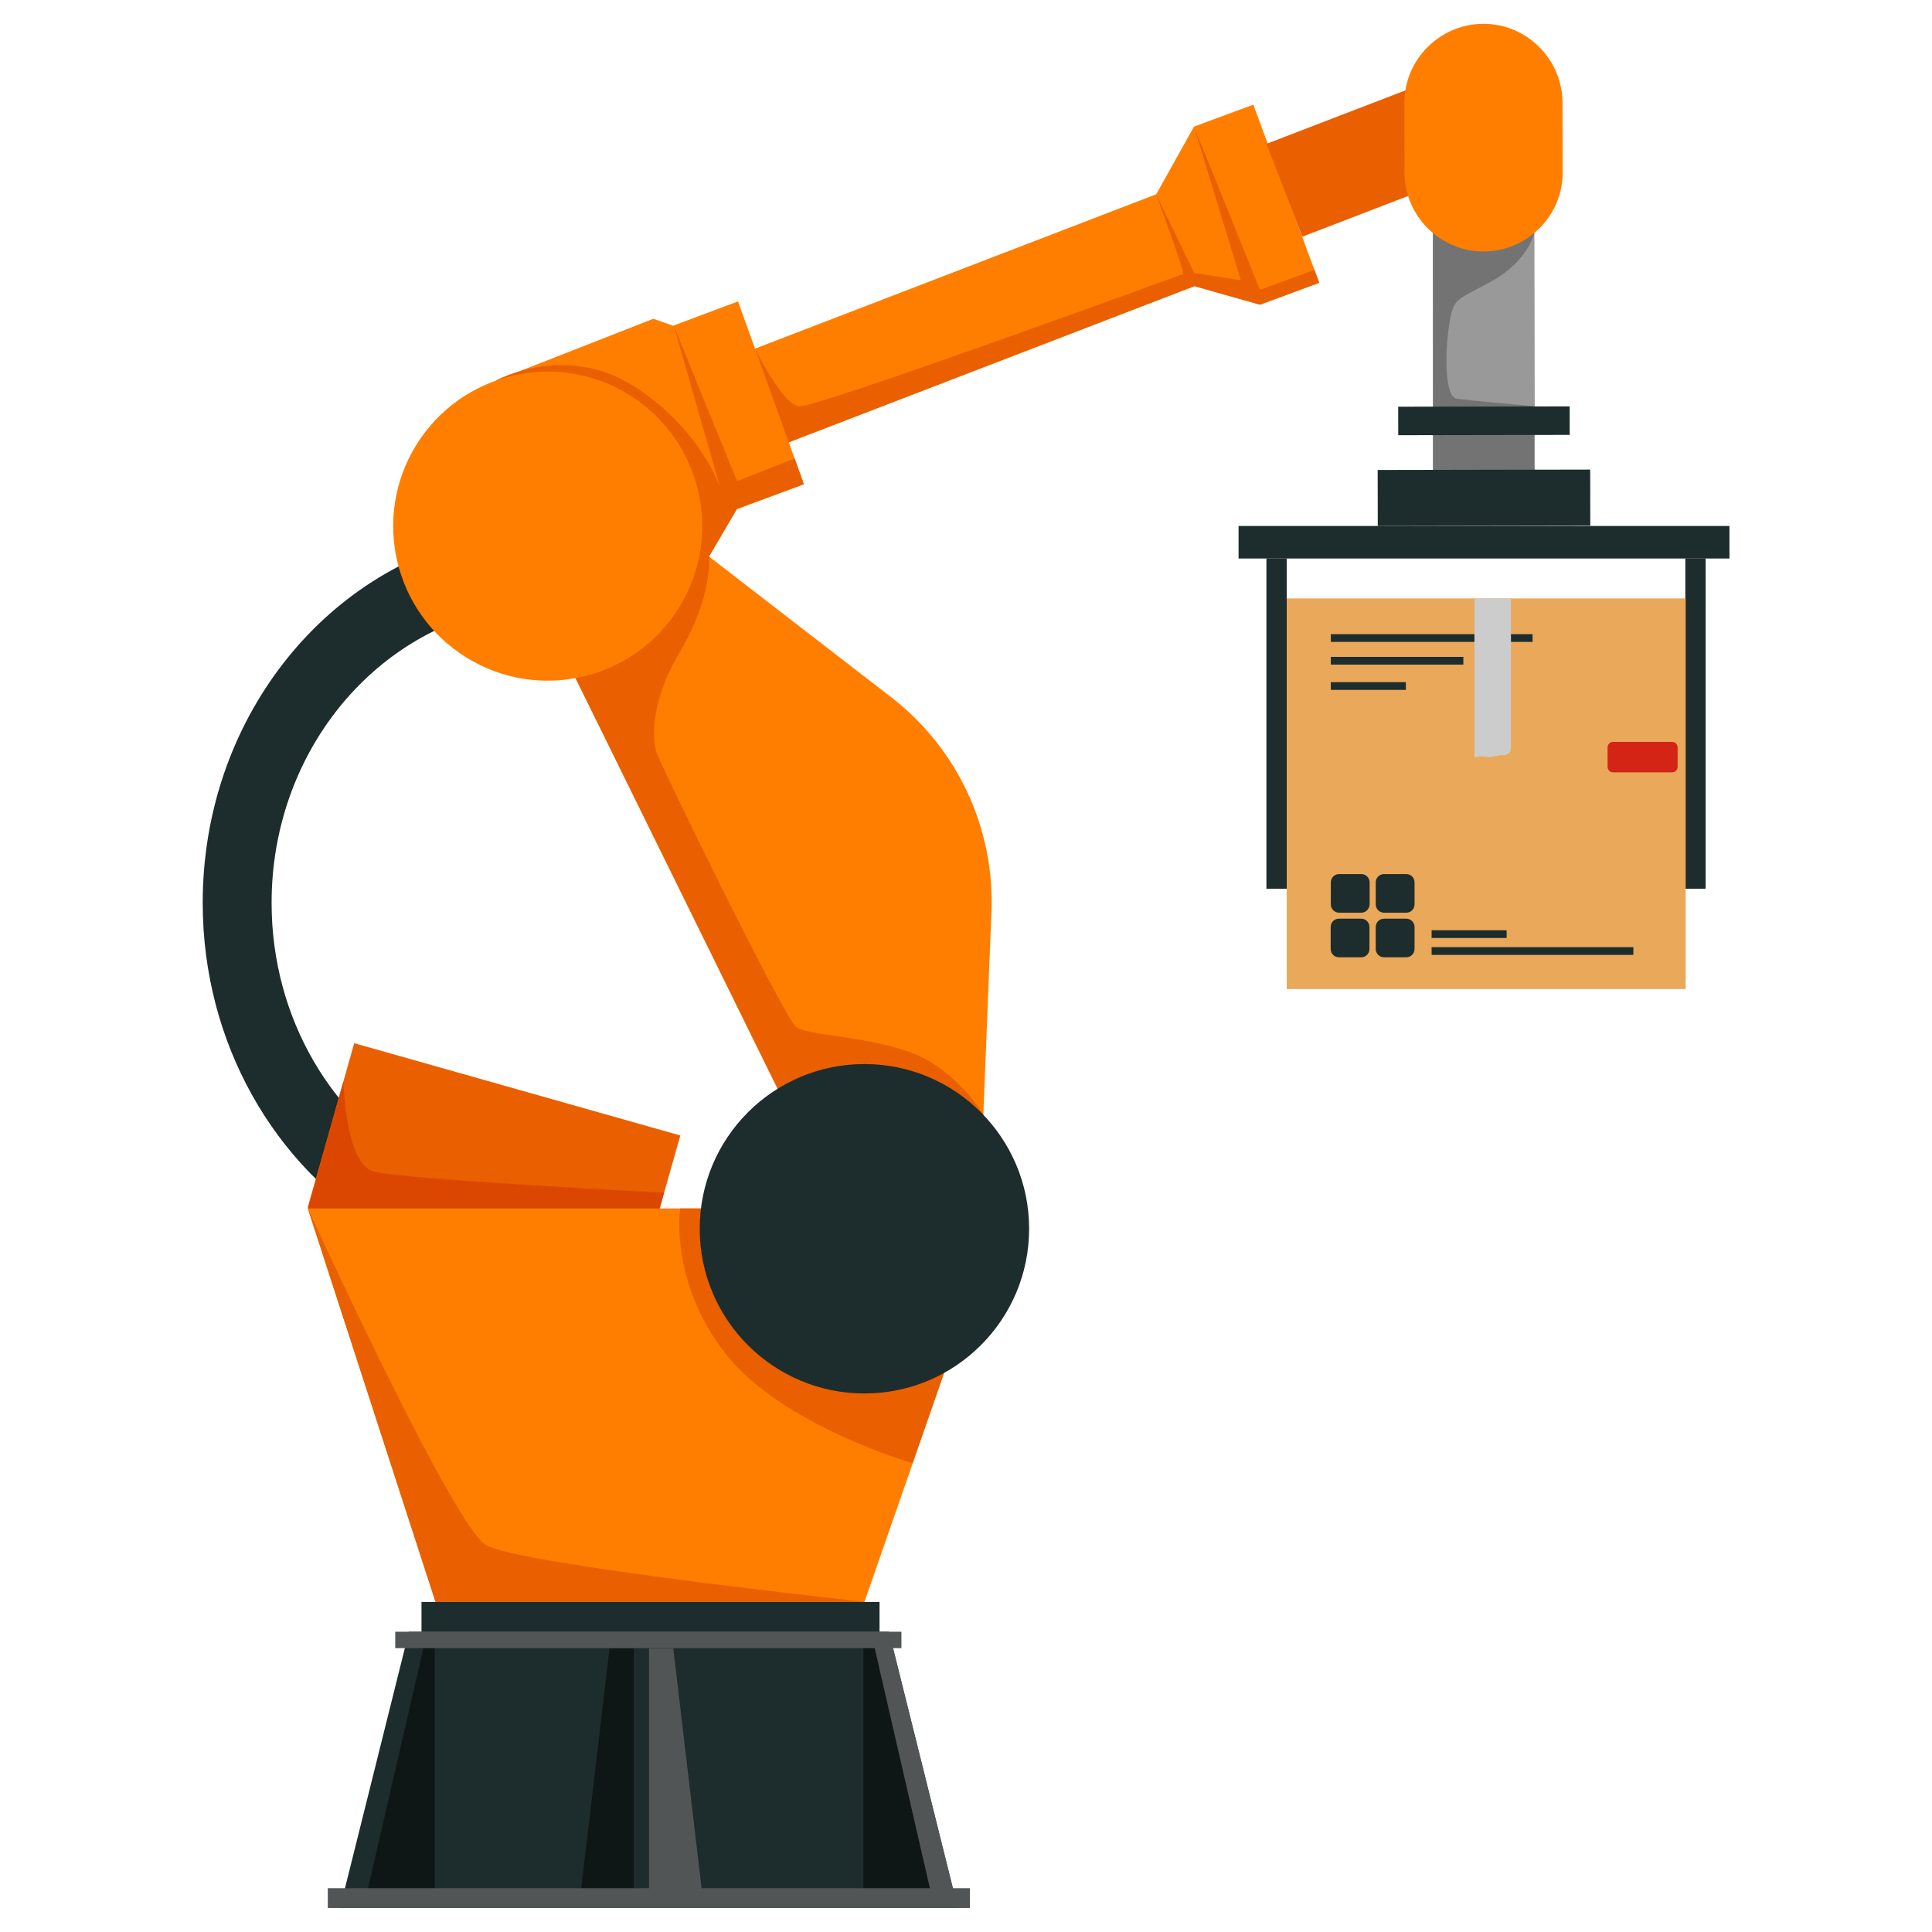 <svg width="100" height="100" viewBox="0 0 100 100" fill="none" xmlns="http://www.w3.org/2000/svg">
<path d="M21.867 60.5C17.233 57.933 14.058 52.742 14.058 46.733C14.058 39.033 19.275 32.667 26.1 31.475L25.05 27.75C16.758 29.442 10.492 37.292 10.492 46.733C10.492 54.017 14.233 60.358 19.75 63.658L21.867 60.5Z" fill="#1D2C2C"/>
<path d="M35.213 58.773L18.335 53.995L15.928 62.494L32.807 67.273L35.213 58.773Z" fill="#EA5F00"/>
<path d="M17.775 55.975C17.775 55.975 17.875 60.217 19.317 60.633C20.75 61.05 34.375 61.733 34.375 61.733L32.808 67.275L15.933 62.558L17.775 55.975Z" fill="#DB4700"/>
<path d="M79.445 24.664L79.418 10.497L74.176 10.508L74.204 24.674L79.445 24.664Z" fill="#999999"/>
<path d="M44.742 82.917H22.542L15.933 62.55H51.833L44.742 82.917Z" fill="#FF7E00"/>
<path d="M25.975 27.342L41.175 58.242L50.642 64.1L51.317 47.2C51.492 42.883 49.558 38.742 46.142 36.1L31.858 25.067L25.975 27.342Z" fill="#FF7E00"/>
<path d="M60.104 9.956L38.754 18.171L40.604 22.977L61.953 14.763L60.104 9.956Z" fill="#FF7E00"/>
<path d="M64.871 5.417L61.807 6.551L65.219 15.773L68.283 14.64L64.871 5.417Z" fill="#FF7E00"/>
<path d="M73.163 4.517L65.556 7.444L67.406 12.251L75.012 9.324L73.163 4.517Z" fill="#EA5F00"/>
<path d="M59.85 10.05L61.808 6.542L65.217 15.775L61.667 14.767L59.85 10.05Z" fill="#FF7E00"/>
<path d="M39.075 18.042C39.075 18.042 40.483 20.917 41.342 21.033C42.15 21.142 59.317 14.883 61.233 14.183C61.35 14.142 59.842 10.058 59.842 10.058L61.808 14.125L64.225 14.508L61.8 6.55L65.217 15L68.033 13.967L68.283 14.633L65.217 15.767L61.817 14.808L40.608 22.975L39.075 18.042Z" fill="#EA5F00"/>
<path d="M41.608 25.067L38.142 26.358L34.733 16.9L38.2 15.6L41.608 25.067Z" fill="#FF7E00"/>
<path d="M79.417 12.042C79.417 12.042 79.125 13.483 77.233 14.542C75.342 15.6 75.233 15.333 75 16.883C74.767 18.433 74.808 20.517 75.375 20.625C75.942 20.733 79.408 21.025 79.408 21.025V24.442L74.167 24.317V11.4L79.417 12.042Z" fill="#737373"/>
<path d="M34.883 16.875L33.817 16.5L25.675 19.692L35.15 31.442L38.142 26.342L34.883 16.875Z" fill="#FF7E00"/>
<path d="M72.7 8.933L72.692 5.333C72.683 3.083 74.525 1.242 76.775 1.233C79.025 1.225 80.867 3.067 80.875 5.317L80.883 8.917C80.892 11.167 79.05 13.008 76.8 13.017C74.542 13.017 72.7 11.183 72.7 8.933Z" fill="#FF7E00"/>
<path d="M82.314 27.205L82.308 24.305L71.308 24.326L71.314 27.226L82.314 27.205Z" fill="#1D2C2C"/>
<path d="M35.208 62.55C35.208 62.55 34.625 66.3 37.533 70.042C40.442 73.783 47.233 75.733 47.233 75.733L51.825 62.55H35.208Z" fill="#EA5F00"/>
<path d="M89.517 27.225H64.108V28.908H89.517V27.225Z" fill="#1D2C2C"/>
<path d="M66.6 28.908H65.55V46H66.6V28.908Z" fill="#1D2C2C"/>
<path d="M36.7 28.8C36.7 28.8 36.892 30.875 35.217 33.692C33.542 36.517 33.842 38.333 33.942 38.833C34.042 39.333 40.6 52.692 41.2 53.15C41.808 53.608 45.133 53.65 47.35 54.558C49.567 55.467 50.908 57.7 50.908 57.7L41.183 58.233L29.783 35.083L35.742 28.067L36.7 28.8Z" fill="#EA5F00"/>
<path d="M88.283 28.908H87.233V46H88.283V28.908Z" fill="#1D2C2C"/>
<path d="M25.675 19.692C25.675 19.692 29.217 17.742 32.742 19.95C36.267 22.158 37.275 25.242 37.275 25.242L34.883 16.875L38.15 24.9L41.133 23.733L41.608 25.058L38.15 26.333L36.7 28.8L25.675 19.692Z" fill="#EA5F00"/>
<path d="M44.742 72.125C49.45 72.125 53.267 68.308 53.267 63.6C53.267 58.892 49.45 55.075 44.742 55.075C40.033 55.075 36.217 58.892 36.217 63.6C36.217 68.308 40.033 72.125 44.742 72.125Z" fill="#1D2C2C"/>
<path d="M35.15 31.442C32.825 35.2 27.892 36.358 24.142 34.033C20.383 31.708 19.225 26.775 21.55 23.025C23.875 19.275 28.808 18.108 32.558 20.433C36.308 22.758 37.475 27.683 35.15 31.442Z" fill="#FF7E00"/>
<path d="M81.248 22.509L81.245 21.034L72.37 21.051L72.373 22.526L81.248 22.509Z" fill="#1D2C2C"/>
<path d="M15.933 62.55C15.933 62.55 23.433 78.967 25.158 79.975C26.883 80.983 44.75 82.908 44.75 82.908H22.542L15.933 62.55Z" fill="#EA5F00"/>
<path d="M87.25 30.975H66.6V51.192H87.25V30.975Z" fill="#E9A85A"/>
<path d="M79.325 32.825H68.883V33.225H79.325V32.825Z" fill="#1D2C2C"/>
<path d="M84.542 49.025H74.1V49.425H84.542V49.025Z" fill="#1D2C2C"/>
<path d="M75.742 34H68.883V34.4H75.742V34Z" fill="#1D2C2C"/>
<path d="M72.767 35.308H68.883V35.708H72.767V35.308Z" fill="#1D2C2C"/>
<path d="M77.983 48.15H74.1V48.55H77.983V48.15Z" fill="#1D2C2C"/>
<path d="M77.767 39.092C77.725 39.083 77.675 39.083 77.633 39.092L77.183 39.183C77.142 39.192 77.1 39.192 77.058 39.192L76.692 39.15C76.65 39.142 76.608 39.15 76.567 39.158L76.317 39.208V30.983H78.208V38.717C78.208 38.95 78 39.125 77.767 39.092Z" fill="#CCCCCC"/>
<path d="M83.492 39.975H86.55C86.708 39.975 86.833 39.85 86.833 39.692V38.683C86.833 38.525 86.708 38.4 86.55 38.4H83.492C83.333 38.4 83.208 38.525 83.208 38.683V39.692C83.208 39.85 83.333 39.975 83.492 39.975Z" fill="#D42415"/>
<path d="M70.458 47.242H69.317C69.075 47.242 68.883 47.05 68.883 46.808V45.675C68.883 45.433 69.075 45.242 69.317 45.242H70.458C70.7 45.242 70.892 45.433 70.892 45.675V46.808C70.883 47.05 70.692 47.242 70.458 47.242Z" fill="#1D2C2C"/>
<path d="M72.783 47.242H71.642C71.4 47.242 71.208 47.05 71.208 46.808V45.675C71.208 45.433 71.4 45.242 71.642 45.242H72.783C73.025 45.242 73.217 45.433 73.217 45.675V46.808C73.217 47.05 73.025 47.242 72.783 47.242Z" fill="#1D2C2C"/>
<path d="M70.45 49.55H69.308C69.067 49.55 68.875 49.358 68.875 49.117V47.983C68.875 47.742 69.067 47.55 69.308 47.55H70.45C70.692 47.55 70.883 47.742 70.883 47.983V49.117C70.883 49.358 70.692 49.55 70.45 49.55Z" fill="#1D2C2C"/>
<path d="M72.783 49.55H71.642C71.4 49.55 71.208 49.358 71.208 49.117V47.983C71.208 47.742 71.4 47.55 71.642 47.55H72.783C73.025 47.55 73.217 47.742 73.217 47.983V49.117C73.217 49.358 73.025 49.55 72.783 49.55Z" fill="#1D2C2C"/>
<path d="M17.6 98.758H49.575L46.008 84.458H21.167L17.6 98.758Z" fill="#1D2C2C"/>
<path d="M22.5 85.267V97.842H19.025L21.925 85.267H22.5Z" fill="#0F1616"/>
<path d="M44.692 85.267V97.842H48.158L45.267 85.267H44.692Z" fill="#0F1616"/>
<path d="M32.808 85.325V97.892H30.067L31.55 85.325H32.808Z" fill="#0F1616"/>
<path d="M33.592 85.325V97.892H36.333L34.85 85.325H33.592Z" fill="#515555"/>
<path d="M45.267 85.267H46.217L49.35 97.842H48.158L45.267 85.267Z" fill="#515555"/>
<path d="M46.658 84.458H20.458V85.308H46.658V84.458Z" fill="#515555"/>
<path d="M50.2 97.733H16.967V98.758H50.2V97.733Z" fill="#515555"/>
<path d="M45.525 82.917H21.817V84.458H45.525V82.917Z" fill="#1D2C2C"/>
</svg>

